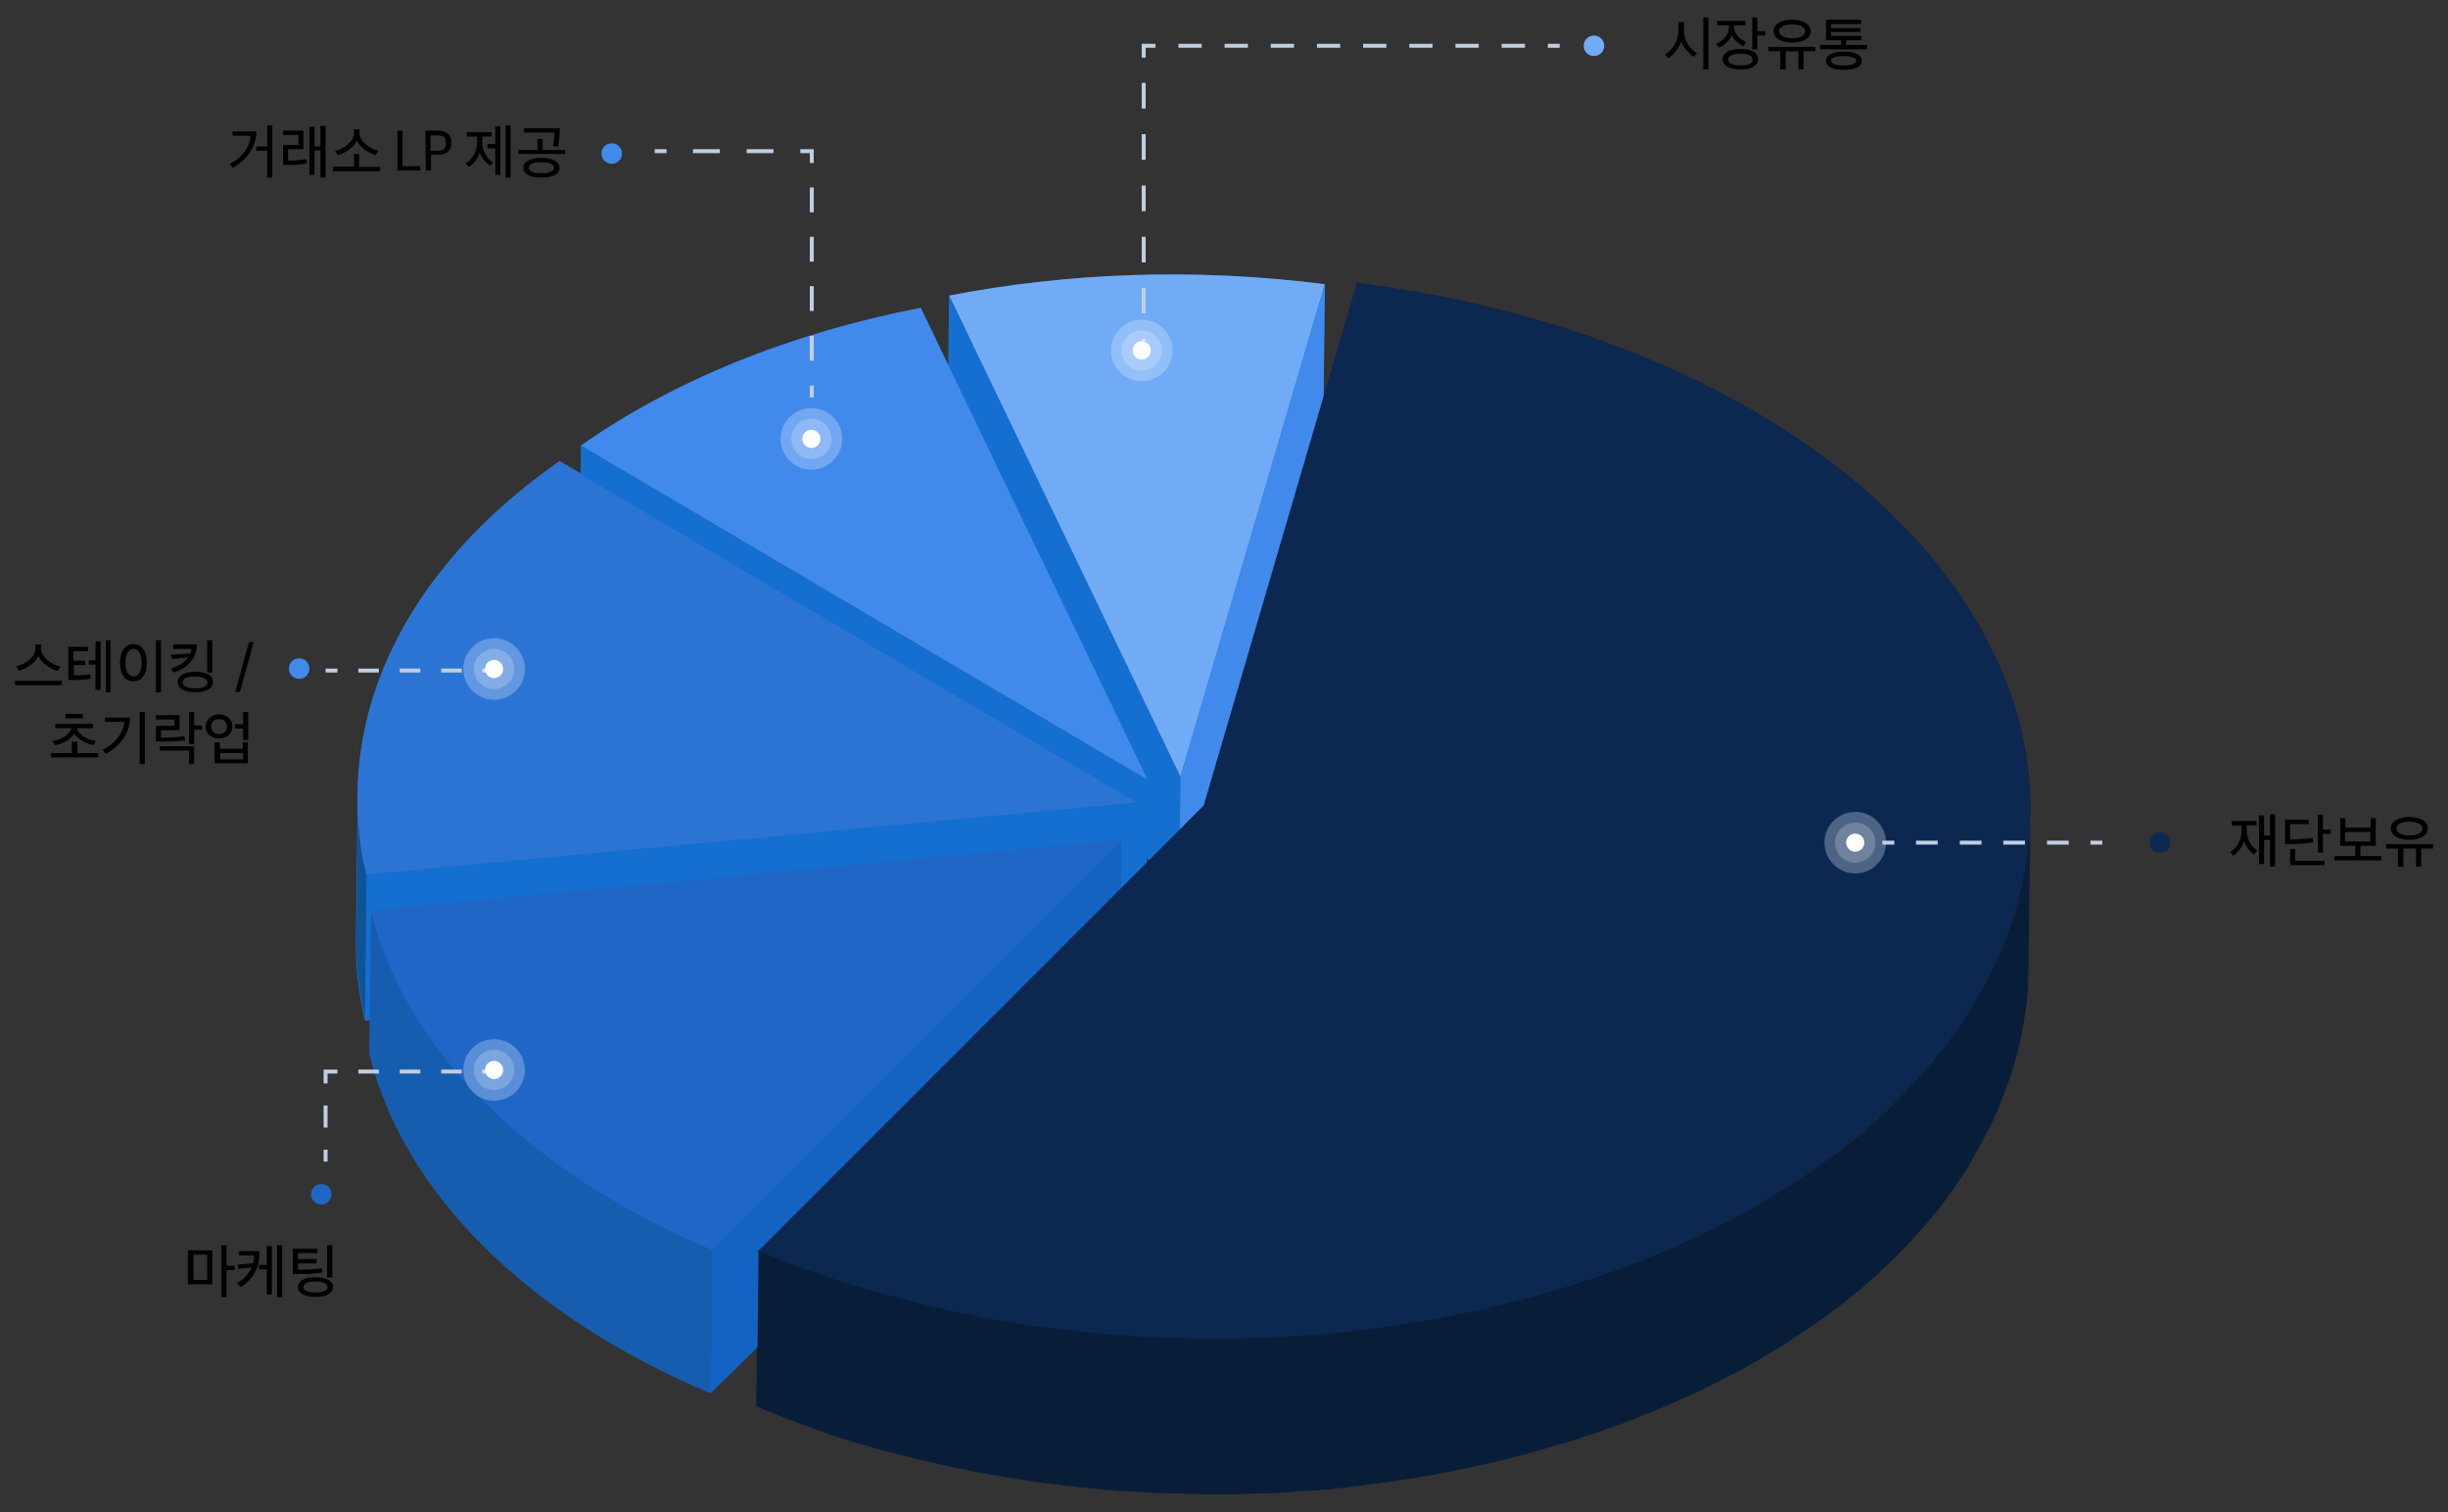 <?xml version="1.0" encoding="utf-8"?>
<!-- Generator: Adobe Illustrator 24.3.0, SVG Export Plug-In . SVG Version: 6.00 Build 0)  -->
<svg version="1.1" id="레이어_1" xmlns="http://www.w3.org/2000/svg" xmlns:xlink="http://www.w3.org/1999/xlink" x="0px"
	 y="0px" viewBox="0 0 620.3 383.1" style="enable-background:new 0 0 620.3 383.1;" xml:space="preserve">
<rect x="0" y="0" width="620.3" height="383.1" fill="#333333" stroke="none"/>
<style type="text/css">
	.st0{fill:#175DAF;}
	.st1{fill:#081E38;}
	.st2{fill:#2C74D4;}
	.st3{fill:#0E5399;}
	.st4{fill:#156FD1;}
	.st5{fill:#71ABF6;}
	.st6{fill:#418AEB;}
	.st7{fill:#1462C1;}
	.st8{fill:#2066C6;}
	.st9{fill:#0C2851;}
	.st10{opacity:0.3;fill:#E3EDFD;enable-background:new    ;}
	.st11{opacity:0.2;fill:#FFFFFF;enable-background:new    ;}
	.st12{fill:#FFFFFF;}
	.st13{fill:#C0CEE2;}
</style>
<g>
	<path class="st0" d="M284.5,212.8L94,230.6l-0.4,36.2c8.4,35.3,40.2,66.7,86.5,86.2l0.4-36.2c0,0,0,0,0,0l0,0l-0.4,36.2l103.7-102
		l0.4-37.9L284.5,212.8z"/>
	<path class="st1" d="M514.5,207.1c0.2-7.5-0.7-15-2.4-22.3c-9.2-38.3-43.7-72.6-94-93.7c-22-9.2-47-16-74.2-19.4l-38.8,132.5
		L191.9,317.3c22,9.2,47,16,74.3,19.4c34.9,4.4,69.3,3,101-3.1c35.8-7,67.9-20.1,93-37.7c7.8-5.5,14.8-11.4,21.1-17.6
		c-0.3,0.3-0.7,0.7-1,1c-0.2,0.2-0.4,0.3-0.5,0.5c-0.7,0.7-1.4,1.4-2.1,2c0,0,0,0,0,0c-0.7,0.6-1.4,1.3-2.1,2
		c-0.2,0.2-0.5,0.4-0.7,0.6c-0.5,0.4-1,0.9-1.5,1.3c-0.3,0.2-0.6,0.5-0.9,0.8c-0.5,0.4-0.9,0.8-1.4,1.2c-0.3,0.3-0.6,0.5-1,0.8
		c-0.5,0.4-0.9,0.8-1.4,1.1c-0.3,0.3-0.6,0.5-1,0.8c-0.5,0.4-1,0.8-1.5,1.2c-0.3,0.2-0.6,0.5-0.9,0.7c-0.5,0.4-1.1,0.8-1.7,1.2
		c-0.3,0.2-0.5,0.4-0.8,0.6c-0.8,0.6-1.7,1.2-2.5,1.8c-1.4,1-2.8,2-4.3,2.9c-0.4,0.3-0.8,0.5-1.2,0.8c-1.2,0.8-2.3,1.5-3.5,2.2
		c-0.3,0.2-0.7,0.4-1,0.6c-1.5,0.9-3,1.8-4.5,2.7c-0.3,0.2-0.7,0.4-1,0.6c-1.2,0.7-2.5,1.4-3.8,2.1c-0.5,0.2-0.9,0.5-1.3,0.7
		c-1.5,0.8-3,1.6-4.6,2.4c-0.1,0-0.1,0.1-0.2,0.1c-1.6,0.8-3.3,1.6-4.9,2.4c-0.5,0.2-0.9,0.4-1.4,0.6c-1.3,0.6-2.7,1.2-4,1.8
		c-0.4,0.2-0.8,0.4-1.2,0.5c-1.7,0.7-3.4,1.5-5.2,2.2c-0.4,0.2-0.7,0.3-1.1,0.4c-1.4,0.6-2.9,1.1-4.3,1.7c-0.5,0.2-1,0.4-1.5,0.6
		c-1.6,0.6-3.3,1.2-5,1.8c-0.2,0-0.3,0.1-0.5,0.2c-1.8,0.6-3.6,1.2-5.5,1.8c-0.5,0.2-1,0.3-1.5,0.5c-1.1,0.4-2.3,0.7-3.5,1.1
		c-1.4,0.4-2.7,0.8-4.1,1.2c-0.9,0.3-1.8,0.5-2.8,0.8c-1.4,0.4-2.8,0.8-4.3,1.1c-0.9,0.2-1.8,0.5-2.7,0.7c-1.6,0.4-3.2,0.8-4.7,1.1
		c-0.8,0.2-1.5,0.4-2.3,0.5c-2.4,0.5-4.7,1-7.1,1.5c-1.9,0.4-3.8,0.7-5.7,1.1c-2.1,0.4-4.3,0.7-6.5,1.1c-0.5,0.1-1,0.1-1.5,0.2
		c-1.7,0.2-3.3,0.5-5,0.7c-0.8,0.1-1.6,0.2-2.4,0.3c-1.4,0.2-2.8,0.3-4.2,0.5c-0.9,0.1-1.8,0.2-2.6,0.3c-1.3,0.1-2.7,0.3-4,0.4
		c-1,0.1-2,0.2-3,0.2c-1,0.1-2.1,0.2-3.1,0.2c-1,0.1-2.1,0.1-3.2,0.2c-1,0.1-2.1,0.1-3.1,0.2c-1.1,0-2.1,0.1-3.2,0.1
		c-1,0-2.1,0.1-3.1,0.1c-1.1,0-2.1,0.1-3.2,0.1c-1,0-2.1,0-3.2,0c-1.1,0-2.2,0-3.3,0c-1,0-1.9,0-2.9,0c-1.1,0-2.3,0-3.4-0.1
		c-0.9,0-1.9,0-2.8-0.1c-1.2,0-2.3-0.1-3.5-0.1c-0.9,0-1.9-0.1-2.8-0.1c-1.2-0.1-2.4-0.1-3.5-0.2c-0.9,0-1.8-0.1-2.8-0.2
		c-1.9-0.1-3.7-0.3-5.6-0.4c-0.3,0-0.6-0.1-1-0.1c-1.6-0.1-3.3-0.3-4.9-0.5c-0.5,0-1-0.1-1.6-0.2c-1.9-0.2-3.9-0.4-5.8-0.7
		c-2-0.3-4-0.5-6-0.8c-0.6-0.1-1.2-0.2-1.8-0.3c-1.5-0.2-2.9-0.5-4.4-0.7c-0.6-0.1-1.2-0.2-1.8-0.3c-1.8-0.3-3.7-0.6-5.5-1
		c-0.1,0-0.3,0-0.4-0.1c-2-0.4-3.9-0.8-5.8-1.2c-0.6-0.1-1.1-0.2-1.7-0.4c-1.4-0.3-2.8-0.6-4.2-1c-0.5-0.1-1.1-0.2-1.6-0.4
		c-2.2-0.5-4.4-1.1-6.6-1.7c-0.4-0.1-0.8-0.2-1.2-0.3c-2-0.6-4.1-1.1-6.1-1.7c-0.3-0.1-0.5-0.1-0.8-0.2c-2.1-0.6-4.3-1.3-6.4-2
		c-0.5-0.2-0.9-0.3-1.4-0.5c-2.1-0.7-4.2-1.4-6.2-2.1c-0.3-0.1-0.6-0.2-0.9-0.3c-1.6-0.6-3.1-1.2-4.7-1.8c-0.5-0.2-1-0.4-1.5-0.6
		c-1.8-0.7-3.6-1.4-5.4-2.2l-0.4,39.4c1.8,0.7,3.5,1.5,5.3,2.2c0.5,0.2,1,0.4,1.5,0.6c1.5,0.6,3.1,1.2,4.7,1.8
		c0.2,0.1,0.4,0.2,0.7,0.2c0.1,0,0.1,0,0.2,0.1c2.1,0.7,4.1,1.5,6.2,2.2c0.4,0.1,0.9,0.3,1.4,0.5c2.1,0.7,4.2,1.3,6.4,2
		c0.3,0.1,0.5,0.1,0.8,0.2c2,0.6,4,1.2,6.1,1.7c0.4,0.1,0.8,0.2,1.2,0.3c2.2,0.6,4.4,1.1,6.6,1.7c0.2,0,0.4,0.1,0.6,0.1
		c0.3,0.1,0.7,0.2,1,0.2c1.4,0.3,2.8,0.7,4.2,1c0.6,0.1,1.1,0.2,1.7,0.4c1.9,0.4,3.8,0.8,5.8,1.2c0.1,0,0.3,0,0.4,0.1
		c1.8,0.3,3.7,0.7,5.5,1c0.6,0.1,1.2,0.2,1.8,0.3c1.5,0.2,2.9,0.5,4.4,0.7c0.4,0.1,0.8,0.1,1.1,0.2c0.2,0,0.4,0.1,0.7,0.1
		c2,0.3,4,0.6,6,0.8c1.9,0.2,3.9,0.5,5.8,0.7c0.5,0.1,1,0.1,1.6,0.2c1.6,0.2,3.3,0.3,4.9,0.5c0.3,0,0.6,0.1,1,0.1
		c1.6,0.1,3.2,0.3,4.9,0.4c0.2,0,0.5,0,0.7,0c0.9,0.1,1.8,0.1,2.8,0.2c1.2,0.1,2.4,0.1,3.5,0.2c0.9,0,1.9,0.1,2.8,0.1
		c1.2,0,2.3,0.1,3.5,0.1c1,0,1.9,0,2.8,0.1c1.1,0,2.3,0,3.4,0.1c1,0,1.9,0,2.8,0c0.6,0,1.3,0,1.9,0c0.5,0,0.9,0,1.4,0
		c1.1,0,2.1,0,3.2,0c1.1,0,2.1,0,3.2-0.1c1,0,2.1-0.1,3.1-0.1c1.1,0,2.1-0.1,3.2-0.1c1,0,2.1-0.1,3.1-0.2c1.1-0.1,2.1-0.1,3.2-0.2
		c1-0.1,2.1-0.2,3.1-0.2c0.6,0,1.1-0.1,1.7-0.1c0.4,0,0.8-0.1,1.3-0.1c1.4-0.1,2.7-0.2,4-0.4c0.9-0.1,1.8-0.2,2.6-0.3
		c1.4-0.2,2.8-0.3,4.2-0.5c0.8-0.1,1.6-0.2,2.4-0.3c1.7-0.2,3.4-0.5,5-0.7c0.5-0.1,1-0.1,1.5-0.2c2.2-0.3,4.3-0.7,6.5-1.1
		c0.1,0,0.1,0,0.2,0c1.9-0.3,3.7-0.7,5.5-1c2.4-0.5,4.8-1,7.1-1.5c0.8-0.2,1.5-0.4,2.3-0.5c1.6-0.4,3.2-0.7,4.7-1.1
		c0.9-0.2,1.8-0.5,2.7-0.7c1.4-0.4,2.8-0.7,4.2-1.1c0.9-0.3,1.9-0.5,2.8-0.8c1.4-0.4,2.7-0.8,4.1-1.2c0.5-0.1,1-0.3,1.5-0.4
		c0.7-0.2,1.3-0.4,2-0.6c0.5-0.2,1-0.3,1.5-0.5c1.8-0.6,3.7-1.2,5.5-1.8c0.2,0,0.3-0.1,0.5-0.2c1.7-0.6,3.3-1.2,5-1.8
		c0.5-0.2,1-0.4,1.5-0.6c1.5-0.5,2.9-1.1,4.3-1.7c0.4-0.1,0.7-0.3,1.1-0.4c1.7-0.7,3.5-1.4,5.2-2.2c0.4-0.2,0.8-0.4,1.2-0.5
		c1.4-0.6,2.7-1.2,4-1.8c0.5-0.2,0.9-0.4,1.4-0.6c1.7-0.8,3.3-1.6,4.9-2.4c0.1,0,0.1-0.1,0.2-0.1c1.6-0.8,3.1-1.6,4.6-2.4
		c0.5-0.2,0.9-0.5,1.4-0.7c1.3-0.7,2.5-1.4,3.8-2.1c0.3-0.2,0.7-0.4,1-0.6c1.5-0.9,3-1.8,4.5-2.7c0.3-0.2,0.7-0.4,1-0.6
		c1.2-0.7,2.4-1.5,3.5-2.2c0.4-0.3,0.8-0.5,1.2-0.8c1.5-1,2.9-1.9,4.3-2.9c0.9-0.6,1.7-1.2,2.5-1.8c0.3-0.2,0.5-0.4,0.8-0.6
		c0.6-0.4,1.1-0.8,1.7-1.2c0.3-0.2,0.6-0.5,0.9-0.7c0.5-0.4,1-0.8,1.5-1.2c0.3-0.2,0.6-0.5,1-0.8c0.5-0.4,1-0.8,1.4-1.2
		c0.3-0.3,0.6-0.5,1-0.8c0.5-0.4,1-0.8,1.4-1.2c0.3-0.2,0.6-0.5,0.9-0.8c0.5-0.4,1-0.9,1.5-1.3c0.2-0.2,0.5-0.4,0.7-0.7
		c0.7-0.6,1.4-1.3,2.1-2c0,0,0,0,0,0c0.7-0.7,1.4-1.3,2.1-2c0,0,0.1-0.1,0.1-0.1c0.1-0.1,0.3-0.3,0.4-0.4c0.6-0.6,1.2-1.2,1.8-1.8
		c0.2-0.2,0.5-0.5,0.7-0.7c0.5-0.5,1.1-1.1,1.6-1.7c0.2-0.2,0.4-0.4,0.6-0.7c0.7-0.8,1.4-1.5,2.1-2.3c0.1-0.1,0.1-0.2,0.2-0.2
		c0.6-0.7,1.2-1.4,1.8-2.1c0.2-0.2,0.4-0.5,0.6-0.7c0.5-0.6,0.9-1.1,1.4-1.7c0.2-0.2,0.4-0.5,0.6-0.8c0.6-0.7,1.1-1.4,1.6-2.1
		c0.1-0.1,0.2-0.2,0.2-0.3c0.6-0.8,1.2-1.6,1.8-2.5c0.2-0.2,0.3-0.5,0.5-0.7c0.4-0.6,0.8-1.2,1.2-1.8c0.1-0.2,0.2-0.3,0.3-0.4
		c0.1-0.1,0.1-0.2,0.2-0.3c0.8-1.2,1.6-2.4,2.3-3.7c0.1-0.2,0.2-0.4,0.3-0.6c0.7-1.2,1.5-2.5,2.2-3.7c0.1-0.2,0.2-0.4,0.3-0.6
		c0.7-1.3,1.3-2.5,2-3.8c0.1-0.2,0.2-0.4,0.3-0.6c0.6-1.3,1.2-2.6,1.8-3.9c0-0.1,0.1-0.2,0.1-0.2c0.1-0.2,0.2-0.4,0.2-0.6
		c0.2-0.5,0.4-1,0.6-1.6c0.1-0.3,0.3-0.7,0.4-1c0.2-0.5,0.4-1.1,0.6-1.6c0.1-0.3,0.2-0.6,0.3-1c0.2-0.6,0.4-1.2,0.6-1.7
		c0.1-0.3,0.2-0.5,0.3-0.8c0.3-0.9,0.5-1.7,0.8-2.6c0.3-1,0.5-1.9,0.8-2.9c0.1-0.3,0.1-0.6,0.2-0.9c0.1-0.5,0.3-1,0.4-1.5
		c0-0.1,0-0.2,0.1-0.3c0.3-1.2,0.5-2.4,0.7-3.6c0-0.2,0-0.3,0.1-0.5c0.2-1,0.3-2.1,0.5-3.1c0-0.4,0.1-0.8,0.2-1.1
		c0.1-0.8,0.2-1.7,0.3-2.5c0-0.4,0.1-0.7,0.1-1.1c0.1-1,0.2-2.1,0.2-3.1c0-0.1,0-0.2,0-0.3c0,0,0,0,0-0.1c0-1,0.1-2,0.1-3.1
		l0.5-39.4C514.5,206.5,514.5,206.8,514.5,207.1z M501.5,252.2c0,0.1-0.1,0.1-0.1,0.2C501.4,252.3,501.5,252.2,501.5,252.2z
		 M487.1,272.1c-0.7,0.8-1.4,1.5-2.1,2.3c-0.2,0.2-0.4,0.4-0.6,0.7c-0.5,0.6-1.1,1.1-1.6,1.7c-0.2,0.2-0.5,0.5-0.7,0.7
		c-0.1,0.1-0.3,0.3-0.4,0.4c2.4-2.4,4.7-4.9,6.8-7.4c-0.4,0.5-0.8,0.9-1.2,1.4C487.2,271.9,487.2,272,487.1,272.1z M489.1,269.7
		c-0.1,0.1-0.1,0.1-0.2,0.2c0.4-0.5,0.8-0.9,1.2-1.4c-0.1,0.2-0.3,0.3-0.4,0.5C489.5,269.2,489.3,269.5,489.1,269.7z M491.2,267.3
		c-0.1,0.2-0.3,0.3-0.4,0.5c0.4-0.5,0.9-1.1,1.3-1.7c-0.1,0.1-0.2,0.3-0.3,0.4C491.6,266.8,491.4,267,491.2,267.3z M493.4,264.4
		c-0.4,0.5-0.7,0.9-1.1,1.4c0.6-0.8,1.2-1.6,1.8-2.4c-0.2,0.2-0.3,0.4-0.5,0.6C493.6,264.2,493.5,264.3,493.4,264.4z M495.5,261.6
		c0,0-0.1,0.1-0.1,0.1c0.3-0.4,0.6-0.8,0.9-1.2c-0.1,0.1-0.2,0.3-0.3,0.4C495.8,261.1,495.6,261.4,495.5,261.6z M502.6,250.3
		c0.1-0.2,0.2-0.4,0.3-0.6c0,0.1-0.1,0.1-0.1,0.2C502.7,250,502.6,250.2,502.6,250.3z M504.8,246C504.7,246.1,504.7,246.1,504.8,246
		c0.1-0.2,0.2-0.5,0.4-0.8c0,0.1-0.1,0.2-0.1,0.2C504.9,245.7,504.8,245.8,504.8,246z M505.8,243.8c0.1-0.3,0.2-0.5,0.4-0.8
		C506.1,243.3,505.9,243.5,505.8,243.8z M507.2,240.7c-0.1,0.3-0.2,0.6-0.4,0.8c0,0,0,0.1-0.1,0.1c0.2-0.5,0.5-1.1,0.7-1.6
		C507.3,240.3,507.3,240.5,507.2,240.7z M507.8,239.2c-0.1,0.1-0.1,0.3-0.2,0.4c0.2-0.5,0.4-1.1,0.6-1.6c0,0.1-0.1,0.1-0.1,0.2
		C508.1,238.5,507.9,238.8,507.8,239.2z M508.8,236.6c0,0.1-0.1,0.2-0.1,0.4c0.2-0.5,0.3-0.9,0.5-1.4c0,0,0,0,0,0
		C509,235.9,508.9,236.3,508.8,236.6z M509.8,233.9c0,0.1-0.1,0.3-0.1,0.4c0.2-0.5,0.3-1,0.5-1.5c0,0.1,0,0.1-0.1,0.2
		C509.9,233.3,509.8,233.6,509.8,233.9z M511.6,227.6c-0.2,1-0.5,1.9-0.8,2.9c-0.2,0.7-0.4,1.4-0.7,2.1c0.2-0.7,0.4-1.4,0.7-2.1
		c0.5-1.8,1-3.6,1.4-5.4c-0.1,0.5-0.2,1.1-0.4,1.6C511.8,227,511.7,227.3,511.6,227.6z M513,221.2c0,0,0,0.1,0,0.1
		c0-0.2,0.1-0.4,0.1-0.6c0,0,0,0,0,0C513.1,220.9,513,221.1,513,221.2z M513.6,217.8c0-0.2,0.1-0.4,0.1-0.5c0,0.1,0,0.3-0.1,0.4
		C513.6,217.7,513.6,217.8,513.6,217.8z M514.4,209.8c0-0.6,0.1-1.2,0.1-1.8c0,0.4,0,0.9,0,1.3C514.4,209.5,514.4,209.6,514.4,209.8
		C514.4,209.7,514.4,209.7,514.4,209.8z"/>
	<path class="st2" d="M288,203.1l-195,18.2c0,0,0,0,0,0L288,203.1l-146.2-86.3C118,133.5,101,154.5,94,178.4
		c-2.3,8-3.4,15.9-3.4,23.7c0,0.4,0,0.8,0,1.2c0,0.1,0,0.2,0,0.4l-0.4,34.7c-0.1,6.8,0.7,13.5,2.3,20.1l0,0.1l0,0c0,0,0,0,0,0l0,0
		l195-18.2L288,203.1z"/>
	<path class="st2" d="M91.3,212.6c-0.1-0.5-0.1-1-0.2-1.5C91.2,211.6,91.2,212.1,91.3,212.6z"/>
	<path class="st2" d="M91.7,215.2c-0.1-0.5-0.2-1-0.2-1.6C91.5,214.2,91.6,214.7,91.7,215.2z"/>
	<path class="st2" d="M91,210c-0.1-0.5-0.1-1-0.1-1.5C90.9,209,90.9,209.5,91,210z"/>
	<path class="st2" d="M92.9,221.4c-0.2-0.9-0.4-1.7-0.6-2.6C92.5,219.7,92.7,220.5,92.9,221.4z"/>
	<path class="st2" d="M92.2,218c-0.1-0.6-0.2-1.1-0.3-1.7C91.9,216.8,92,217.4,92.2,218z"/>
	<path class="st2" d="M90.8,207.4c0-0.5-0.1-1-0.1-1.4C90.7,206.4,90.7,206.9,90.8,207.4z"/>
	<path class="st2" d="M90.6,204.7c0-0.5,0-0.9,0-1.4C90.6,203.8,90.6,204.2,90.6,204.7z"/>
	<path class="st3" d="M92.3,218.8c-0.1-0.3-0.1-0.6-0.2-0.9c-0.1-0.6-0.2-1.1-0.3-1.7c-0.1-0.3-0.1-0.7-0.2-1
		c-0.1-0.5-0.2-1-0.2-1.6c-0.1-0.4-0.1-0.7-0.1-1.1c-0.1-0.5-0.1-1-0.2-1.5c0-0.4-0.1-0.8-0.1-1.1c-0.1-0.5-0.1-1-0.1-1.5
		c0-0.4-0.1-0.8-0.1-1.2c0-0.5-0.1-1-0.1-1.4c0-0.4,0-0.8,0-1.2c0-0.5,0-0.9,0-1.4c0-0.4,0-0.8,0-1.2c0-0.3,0-0.6,0-0.9l-0.4,37.1
		c-0.1,6.8,0.7,13.5,2.3,20.1l0.4-37.1C92.7,220.5,92.5,219.7,92.3,218.8z"/>
	<path class="st2" d="M90.7,205.9c0-0.4,0-0.8,0-1.2C90.7,205.1,90.7,205.5,90.7,205.9z"/>
	<path class="st2" d="M92.3,218.8c-0.1-0.3-0.1-0.6-0.2-0.9C92.2,218.3,92.3,218.6,92.3,218.8z"/>
	<path class="st2" d="M91.8,216.3c-0.1-0.3-0.1-0.7-0.2-1C91.7,215.6,91.8,215.9,91.8,216.3z"/>
	<path class="st2" d="M91.4,213.7c-0.1-0.4-0.1-0.7-0.1-1.1C91.3,213,91.4,213.3,91.4,213.7z"/>
	<path class="st2" d="M91.1,211.1c0-0.4-0.1-0.8-0.1-1.1C91,210.4,91.1,210.7,91.1,211.1z"/>
	<path class="st2" d="M90.8,208.5c0-0.4-0.1-0.8-0.1-1.2C90.8,207.7,90.8,208.1,90.8,208.5z"/>
	<path class="st2" d="M90.6,203.3c0-0.4,0-0.8,0-1.2C90.6,202.5,90.6,202.9,90.6,203.3z"/>
	<path class="st4" d="M240.5,74.9l58.6,121.9l0,0L240.5,74.9l-0.4,37.1L298.7,234l36.6-124.8l0.4-37.1
		C302.8,67.8,270.3,69.1,240.5,74.9z"/>
	<path class="st5" d="M335.7,72c-32.9-4.2-65.3-2.9-95.2,2.9l58.6,121.9L335.7,72z"/>
	<polygon class="st6" points="299.1,196.8 298.7,233.9 335.3,109.1 335.7,72 	"/>
	<polygon class="st4" points="240.5,74.9 240.1,112.1 298.7,233.9 299.1,196.8 	"/>
	<g>
		<path class="st4" d="M233.3,78c-33.1,6.5-62.8,18.5-86,34.9l143.5,84.7L233.3,78z"/>
		<polygon class="st4" points="146.8,149.3 290.4,234.1 290.8,197.6 147.2,112.9 		"/>
	</g>
	<path class="st6" d="M233.3,78c-33.1,6.4-62.8,18.5-86.1,34.9l143.6,84.7L233.3,78z"/>
	<polygon class="st4" points="147.2,112.9 146.8,149.3 290.4,234.1 290.8,197.6 	"/>
	<polygon class="st4" points="92.9,221.4 92.5,258.5 287.6,240.3 288,203.1 	"/>
	<path class="st2" d="M90.6,204.7c0,0.4,0,0.8,0,1.2c0,0.5,0.1,1,0.1,1.4c0,0.4,0.1,0.8,0.1,1.2c0,0.5,0.1,1,0.1,1.5
		c0,0.4,0.1,0.8,0.1,1.1c0.1,0.5,0.1,1,0.2,1.5c0.1,0.4,0.1,0.7,0.1,1.1c0.1,0.5,0.2,1,0.2,1.6c0.1,0.3,0.1,0.7,0.2,1
		c0.1,0.6,0.2,1.1,0.3,1.7c0.1,0.3,0.1,0.6,0.2,0.9c0.2,0.9,0.4,1.7,0.6,2.6l195.1-18.2l-146.2-86.3C118,133.5,101,154.5,94,178.4
		c-2.3,7.9-3.4,15.9-3.4,23.7c0,0.4,0,0.8,0,1.2C90.6,203.8,90.6,204.2,90.6,204.7z"/>
	<polygon class="st7" points="180.5,316.6 180.1,352.9 283.8,250.9 284.2,213 	"/>
	<path class="st8" d="M180.5,316.7l104-104L94,230.6C102.4,265.8,134.1,297.3,180.5,316.7z"/>
	<path class="st0" d="M94,230.6l-0.4,36.2c8.4,35.3,40.1,66.7,86.5,86.2l0.4-36.2C134.1,297.3,102.4,265.8,94,230.6z"/>
	<path class="st9" d="M343.8,71.7C371,75.2,396,81.9,418,91.1c50.4,21.1,84.9,55.4,94,93.7c3.5,14.8,3.3,30.1-1.2,45.6
		c-7.4,25.4-25.5,47.7-50.6,65.4c-25.1,17.7-57.3,30.8-93,37.7c-31.7,6.2-66.1,7.6-101,3.1c-27.2-3.5-52.3-10.2-74.3-19.4
		l113.1-113.1L343.8,71.7z"/>
	<path class="st1" d="M514.5,206.2c0,1,0,2.1-0.1,3.1c0,0.1,0,0.3,0,0.4c0,1.1-0.1,2.1-0.2,3.1c0,0.4-0.1,0.7-0.1,1.1
		c-0.1,0.9-0.2,1.7-0.3,2.6c0,0.4-0.1,0.8-0.2,1.1c-0.2,1-0.3,2.1-0.5,3.1c0,0.2,0,0.3-0.1,0.5c-0.2,1.2-0.5,2.4-0.7,3.6
		c-0.1,0.6-0.3,1.2-0.4,1.9c-0.1,0.3-0.1,0.6-0.2,0.9c-0.2,1-0.5,1.9-0.8,2.9c-0.2,0.9-0.5,1.7-0.8,2.6c-0.1,0.3-0.2,0.6-0.3,0.8
		c-0.2,0.6-0.4,1.2-0.6,1.7c-0.1,0.3-0.2,0.6-0.4,1c-0.2,0.5-0.4,1.1-0.6,1.6c-0.1,0.3-0.3,0.7-0.4,1c-0.2,0.5-0.4,1-0.6,1.6
		c-0.1,0.3-0.2,0.6-0.4,0.8c-0.6,1.3-1.2,2.6-1.8,3.9c-0.1,0.2-0.2,0.4-0.3,0.6c-0.6,1.3-1.3,2.6-2,3.8c-0.1,0.2-0.2,0.4-0.3,0.6
		c-0.7,1.3-1.4,2.5-2.1,3.7c-0.1,0.2-0.2,0.4-0.3,0.6c-0.8,1.2-1.5,2.5-2.3,3.7c-0.1,0.2-0.3,0.5-0.5,0.7c-0.4,0.6-0.8,1.2-1.2,1.8
		c-0.2,0.2-0.3,0.5-0.5,0.7c-0.6,0.8-1.2,1.6-1.8,2.5c-0.1,0.1-0.2,0.2-0.2,0.3c-0.5,0.7-1.1,1.4-1.6,2.1c-0.2,0.2-0.4,0.5-0.6,0.8
		c-0.5,0.6-0.9,1.1-1.4,1.7c-0.2,0.2-0.4,0.5-0.6,0.7c-0.6,0.7-1.2,1.4-1.8,2.1c-0.1,0.1-0.1,0.2-0.2,0.2c-0.7,0.8-1.4,1.5-2.1,2.3
		c-0.2,0.2-0.4,0.4-0.6,0.7c-0.5,0.6-1.1,1.1-1.6,1.7c-0.2,0.2-0.5,0.5-0.7,0.7c-0.6,0.6-1.2,1.2-1.8,1.8c-0.2,0.2-0.4,0.4-0.5,0.5
		c-0.7,0.7-1.4,1.4-2.1,2c0,0,0,0,0,0c-0.7,0.6-1.4,1.3-2.1,2c-0.2,0.2-0.5,0.4-0.7,0.6c-0.5,0.4-1,0.9-1.5,1.3
		c-0.3,0.2-0.6,0.5-0.9,0.8c-0.5,0.4-0.9,0.8-1.4,1.2c-0.3,0.3-0.6,0.5-1,0.8c-0.5,0.4-0.9,0.8-1.4,1.1c-0.3,0.3-0.6,0.5-1,0.8
		c-0.5,0.4-1,0.8-1.5,1.2c-0.3,0.2-0.6,0.5-0.9,0.7c-0.5,0.4-1.1,0.8-1.7,1.2c-0.3,0.2-0.5,0.4-0.8,0.6c-0.8,0.6-1.7,1.2-2.5,1.8
		c-1.4,1-2.8,2-4.3,2.9c-0.4,0.3-0.8,0.5-1.2,0.8c-1.2,0.8-2.3,1.5-3.5,2.2c-0.3,0.2-0.7,0.4-1,0.6c-1.5,0.9-3,1.8-4.5,2.7
		c-0.3,0.2-0.7,0.4-1,0.6c-1.2,0.7-2.5,1.4-3.8,2.1c-0.5,0.2-0.9,0.5-1.4,0.7c-1.5,0.8-3,1.6-4.6,2.4c-0.1,0-0.1,0.1-0.2,0.1
		c-1.6,0.8-3.3,1.6-4.9,2.4c-0.5,0.2-0.9,0.4-1.4,0.6c-1.3,0.6-2.7,1.2-4,1.8c-0.4,0.2-0.8,0.4-1.2,0.5c-1.7,0.7-3.4,1.5-5.1,2.2
		c-0.4,0.1-0.7,0.3-1.1,0.4c-1.4,0.6-2.9,1.1-4.3,1.7c-0.5,0.2-1,0.4-1.5,0.6c-1.6,0.6-3.3,1.2-5,1.8c-0.2,0-0.3,0.1-0.5,0.2
		c-1.8,0.6-3.6,1.2-5.5,1.8c-0.5,0.2-1,0.3-1.5,0.5c-1.1,0.4-2.3,0.7-3.5,1.1c-1.4,0.4-2.7,0.8-4.1,1.2c-0.9,0.3-1.9,0.5-2.8,0.8
		c-1.4,0.4-2.8,0.8-4.3,1.1c-0.9,0.2-1.8,0.5-2.7,0.7c-1.6,0.4-3.1,0.8-4.7,1.1c-0.8,0.2-1.5,0.4-2.3,0.5c-2.4,0.5-4.7,1-7.1,1.5
		c-1.9,0.4-3.8,0.7-5.7,1.1c-2.1,0.4-4.3,0.7-6.5,1.1c-0.5,0.1-1,0.1-1.5,0.2c-1.7,0.2-3.4,0.5-5,0.7c-0.8,0.1-1.6,0.2-2.4,0.3
		c-1.4,0.2-2.8,0.3-4.2,0.5c-0.9,0.1-1.8,0.2-2.6,0.3c-1.3,0.1-2.7,0.3-4,0.4c-1,0.1-2,0.2-3,0.2c-1,0.1-2.1,0.2-3.1,0.2
		c-1,0.1-2.1,0.1-3.2,0.2c-1,0.1-2.1,0.1-3.1,0.2c-1.1,0-2.1,0.1-3.2,0.1c-1,0-2.1,0.1-3.1,0.1c-1.1,0-2.1,0.1-3.2,0.1
		c-1,0-2.1,0-3.2,0c-1.1,0-2.2,0-3.3,0c-1,0-1.9,0-2.9,0c-1.1,0-2.3,0-3.4-0.1c-0.9,0-1.9,0-2.8-0.1c-1.2,0-2.3-0.1-3.5-0.1
		c-0.9,0-1.9-0.1-2.8-0.1c-1.2-0.1-2.4-0.1-3.5-0.2c-0.9,0-1.8-0.1-2.8-0.2c-1.9-0.1-3.7-0.3-5.6-0.4c-0.3,0-0.6-0.1-1-0.1
		c-1.6-0.1-3.3-0.3-4.9-0.5c-0.5,0-1-0.1-1.6-0.2c-1.9-0.2-3.9-0.4-5.8-0.7c-2-0.3-4-0.5-6-0.8c-0.6-0.1-1.2-0.2-1.8-0.3
		c-1.5-0.2-2.9-0.5-4.4-0.7c-0.6-0.1-1.2-0.2-1.8-0.3c-1.9-0.3-3.7-0.6-5.5-1c-0.1,0-0.3,0-0.4-0.1c-1.9-0.4-3.9-0.8-5.8-1.2
		c-0.6-0.1-1.1-0.2-1.7-0.4c-1.4-0.3-2.8-0.6-4.2-1c-0.5-0.1-1.1-0.2-1.6-0.4c-2.2-0.5-4.4-1.1-6.6-1.7c-0.4-0.1-0.8-0.2-1.2-0.3
		c-2.1-0.6-4.1-1.1-6.1-1.7c-0.3-0.1-0.5-0.1-0.8-0.2c-2.1-0.6-4.3-1.3-6.4-2c-0.5-0.1-0.9-0.3-1.4-0.5c-2.1-0.7-4.2-1.4-6.2-2.1
		c-0.3-0.1-0.6-0.2-0.9-0.3c-1.6-0.6-3.1-1.2-4.7-1.8c-0.5-0.2-1-0.4-1.5-0.6c-1.8-0.7-3.6-1.4-5.4-2.2l-0.4,39.4
		c1.8,0.7,3.6,1.5,5.4,2.2c0.5,0.2,1,0.4,1.5,0.6c1.6,0.6,3.1,1.2,4.7,1.8c0.2,0.1,0.4,0.2,0.7,0.2c0.1,0,0.1,0,0.2,0.1
		c2.1,0.7,4.1,1.5,6.2,2.1c0.4,0.1,0.9,0.3,1.4,0.5c2.1,0.7,4.2,1.4,6.4,2c0.3,0.1,0.5,0.1,0.8,0.2c2,0.6,4.1,1.2,6.1,1.7
		c0.4,0.1,0.8,0.2,1.2,0.3c2.2,0.6,4.4,1.1,6.6,1.7c0.2,0,0.4,0.1,0.6,0.1c0.3,0.1,0.7,0.1,1,0.2c1.4,0.3,2.8,0.6,4.2,1
		c0.6,0.1,1.1,0.2,1.7,0.4c1.9,0.4,3.9,0.8,5.8,1.2c0.1,0,0.3,0,0.4,0.1c1.8,0.4,3.7,0.7,5.5,1c0.6,0.1,1.2,0.2,1.8,0.3
		c1.5,0.2,2.9,0.5,4.4,0.7c0.4,0.1,0.8,0.1,1.1,0.2c0.2,0,0.4,0.1,0.6,0.1c2,0.3,4,0.6,6,0.8c1.9,0.2,3.9,0.5,5.8,0.7
		c0.5,0.1,1,0.1,1.6,0.2c1.6,0.2,3.3,0.3,4.9,0.5c0.3,0,0.6,0.1,1,0.1c1.6,0.1,3.2,0.3,4.9,0.4c0.2,0,0.5,0,0.7,0
		c0.9,0.1,1.9,0.1,2.8,0.2c1.2,0.1,2.4,0.1,3.5,0.2c0.9,0,1.9,0.1,2.8,0.1c1.2,0,2.3,0.1,3.5,0.1c1,0,1.9,0,2.9,0.1
		c1.1,0,2.3,0,3.4,0.1c1,0,1.9,0,2.9,0c0.6,0,1.3,0,1.9,0c0.5,0,0.9,0,1.4,0c1.1,0,2.1,0,3.2,0c1.1,0,2.1,0,3.2-0.1
		c1,0,2.1-0.1,3.1-0.1c1.1,0,2.1-0.1,3.2-0.1c1,0,2.1-0.1,3.1-0.2c1.1-0.1,2.1-0.1,3.2-0.2c1-0.1,2.1-0.1,3.1-0.2
		c0.6,0,1.1-0.1,1.7-0.1c0.4,0,0.9-0.1,1.3-0.1c1.4-0.1,2.7-0.2,4-0.4c0.9-0.1,1.8-0.2,2.6-0.3c1.4-0.1,2.8-0.3,4.2-0.5
		c0.8-0.1,1.6-0.2,2.4-0.3c1.7-0.2,3.4-0.5,5-0.7c0.5-0.1,1-0.1,1.5-0.2c2.2-0.3,4.3-0.7,6.5-1.1c0.1,0,0.1,0,0.2,0
		c1.9-0.3,3.7-0.7,5.5-1c2.4-0.5,4.8-1,7.1-1.5c0.8-0.2,1.5-0.4,2.3-0.5c1.6-0.4,3.2-0.7,4.7-1.1c0.9-0.2,1.8-0.5,2.7-0.7
		c1.4-0.4,2.8-0.7,4.2-1.1c0.9-0.3,1.9-0.5,2.8-0.8c1.4-0.4,2.7-0.8,4.1-1.2c0.5-0.1,1-0.3,1.5-0.4c0.7-0.2,1.3-0.4,2-0.6
		c0.5-0.2,1-0.3,1.5-0.5c1.8-0.6,3.7-1.2,5.5-1.8c0.2,0,0.3-0.1,0.5-0.2c1.7-0.6,3.3-1.2,5-1.8c0.5-0.2,1-0.4,1.5-0.6
		c1.5-0.5,2.9-1.1,4.3-1.7c0.4-0.1,0.7-0.3,1.1-0.4c1.7-0.7,3.5-1.4,5.1-2.2c0.4-0.2,0.8-0.4,1.2-0.5c1.4-0.6,2.7-1.2,4-1.8
		c0.5-0.2,0.9-0.4,1.4-0.6c1.7-0.8,3.3-1.6,4.9-2.4c0.1,0,0.1-0.1,0.2-0.1c1.6-0.8,3.1-1.6,4.6-2.4c0.5-0.2,0.9-0.5,1.4-0.7
		c1.3-0.7,2.5-1.4,3.8-2.1c0.3-0.2,0.7-0.4,1-0.6c1.5-0.9,3-1.8,4.5-2.7c0.3-0.2,0.7-0.4,1-0.6c1.2-0.7,2.4-1.5,3.5-2.2
		c0.4-0.3,0.8-0.5,1.2-0.8c1.5-1,2.9-1.9,4.3-2.9c0.9-0.6,1.7-1.2,2.5-1.8c0.3-0.2,0.5-0.4,0.8-0.6c0.6-0.4,1.1-0.8,1.7-1.2
		c0.3-0.2,0.6-0.5,0.9-0.7c0.5-0.4,1-0.8,1.5-1.2c0.3-0.2,0.6-0.5,1-0.8c0.5-0.4,1-0.8,1.4-1.1c0.3-0.3,0.6-0.5,1-0.8
		c0.5-0.4,1-0.8,1.4-1.2c0.3-0.2,0.6-0.5,0.9-0.8c0.5-0.4,1-0.9,1.5-1.3c0.2-0.2,0.5-0.4,0.7-0.6c0.7-0.6,1.4-1.3,2.1-2c0,0,0,0,0,0
		c0.7-0.7,1.4-1.3,2.1-2c0,0,0.1-0.1,0.1-0.1c0.1-0.1,0.3-0.3,0.4-0.4c0.6-0.6,1.2-1.2,1.8-1.8c0.2-0.2,0.5-0.5,0.7-0.7
		c0.5-0.5,1.1-1.1,1.6-1.7c0.2-0.2,0.4-0.4,0.6-0.7c0.7-0.8,1.4-1.5,2.1-2.3c0.1-0.1,0.1-0.2,0.2-0.2c0.6-0.7,1.2-1.4,1.8-2.1
		c0.2-0.2,0.4-0.5,0.6-0.7c0.5-0.6,0.9-1.1,1.4-1.7c0.2-0.2,0.4-0.5,0.6-0.8c0.6-0.7,1.1-1.4,1.6-2.1c0.1-0.1,0.2-0.2,0.2-0.3
		c0.6-0.8,1.2-1.6,1.8-2.5c0.2-0.2,0.3-0.5,0.5-0.7c0.4-0.6,0.8-1.2,1.2-1.8c0.1-0.1,0.2-0.3,0.3-0.4c0.1-0.1,0.1-0.2,0.2-0.3
		c0.8-1.2,1.6-2.4,2.3-3.7c0.1-0.2,0.2-0.4,0.3-0.6c0.7-1.2,1.5-2.5,2.1-3.7c0.1-0.2,0.2-0.4,0.3-0.6c0.7-1.3,1.3-2.5,2-3.8
		c0.1-0.2,0.2-0.4,0.3-0.6c0.6-1.3,1.2-2.6,1.8-3.9c0-0.1,0.1-0.1,0.1-0.2c0.1-0.2,0.2-0.4,0.2-0.6c0.2-0.5,0.4-1,0.6-1.6
		c0.1-0.3,0.3-0.7,0.4-1c0.2-0.5,0.4-1.1,0.6-1.6c0.1-0.3,0.2-0.6,0.4-1c0.2-0.6,0.4-1.2,0.6-1.7c0.1-0.3,0.2-0.5,0.3-0.8
		c0.3-0.9,0.5-1.7,0.8-2.6c0.3-1,0.5-1.9,0.8-2.9c0.1-0.3,0.1-0.6,0.2-0.9c0.1-0.5,0.3-1,0.4-1.5c0-0.1,0-0.2,0.1-0.3
		c0.3-1.2,0.5-2.4,0.7-3.6c0-0.2,0-0.3,0.1-0.5c0.2-1,0.3-2.1,0.5-3.1c0-0.4,0.1-0.8,0.2-1.1c0.1-0.9,0.2-1.7,0.3-2.6
		c0-0.4,0.1-0.7,0.1-1.1c0.1-1.1,0.2-2.1,0.2-3.1c0-0.1,0-0.2,0-0.3c0,0,0-0.1,0-0.1c0-1,0.1-2.1,0.1-3.1L514.5,206.2z"/>
	<g>
		<circle class="st10" cx="470.1" cy="213.5" r="7.8"/>
		<circle class="st11" cx="470.1" cy="213.5" r="5.1"/>
		<circle class="st12" cx="470.1" cy="213.5" r="2.3"/>
	</g>
	<g>
		<rect x="477" y="213" class="st13" width="3" height="1"/>
		<path class="st13" d="M524.2,214h-5.5v-1h5.5V214z M513.1,214h-5.5v-1h5.5V214z M502.1,214h-5.5v-1h5.5V214z M491,214h-5.5v-1h5.5
			V214z"/>
		<rect x="529.7" y="213" class="st13" width="3" height="1"/>
	</g>
	<g>
		<rect x="289.3" y="85.9" class="st13" width="1" height="3"/>
		<path class="st13" d="M290.3,79.4h-1v-6.5h1V79.4z M290.3,66.5h-1V60h1V66.5z M290.3,53.5h-1V47h1V53.5z M290.3,40.5h-1V34h1V40.5
			z M290.3,27.5h-1V21h1V27.5z"/>
		<polygon class="st13" points="290.3,14.6 289.3,14.6 289.3,11.1 292.8,11.1 292.8,12.1 290.3,12.1 		"/>
		<path class="st13" d="M386.4,12.1h-5.9v-1h5.9V12.1z M374.7,12.1h-5.9v-1h5.9V12.1z M363,12.1h-5.9v-1h5.9V12.1z M351.3,12.1h-5.9
			v-1h5.9V12.1z M339.6,12.1h-5.9v-1h5.9V12.1z M327.9,12.1H322v-1h5.9V12.1z M316.2,12.1h-5.9v-1h5.9V12.1z M304.5,12.1h-5.9v-1
			h5.9V12.1z"/>
		<rect x="392.2" y="11.1" class="st13" width="3" height="1"/>
	</g>
	<g>
		<rect x="205.2" y="97.7" class="st13" width="1" height="3"/>
		<path class="st13" d="M206.2,91.4h-1v-6.3h1V91.4z M206.2,78.8h-1v-6.3h1V78.8z M206.2,66.3h-1v-6.3h1V66.3z M206.2,53.8h-1v-6.3
			h1V53.8z"/>
		<polygon class="st13" points="206.2,41.3 205.2,41.3 205.2,38.8 202.8,38.8 202.8,37.8 206.2,37.8 		"/>
		<path class="st13" d="M196,38.8h-6.8v-1h6.8V38.8z M182.4,38.8h-6.8v-1h6.8V38.8z"/>
		<rect x="165.9" y="37.8" class="st13" width="3" height="1"/>
	</g>
	<circle class="st9" cx="547.3" cy="213.5" r="2.6"/>
	<g>
		<path d="M571.1,216.5c-0.9-0.6-2.1-2.1-2.5-3.4c-0.3,1.4-1.5,2.9-2.7,3.7l-0.8-0.9c1.7-1.1,2.9-3,2.9-5.6v-1.1h-2.5V208h6.3v1.1
			h-2.5v1.1c0,2.6,1.2,4.4,2.7,5.3L571.1,216.5z M575.2,219.6v-6.8h-1.5v6.1h-1.3v-12.3h1.3v5.1h1.5v-5.4h1.3v13.2L575.2,219.6
			L575.2,219.6z"/>
		<path d="M580.5,212.7c1.9,0,4.2-0.2,5.5-0.4l0.2,1.1c-1.3,0.3-3.6,0.4-5.9,0.5h-1.3v-6.2h6v1.1h-4.7v4H580.5z M580.3,219.2v-4.1
			h1.3v3h7.4v1.1H580.3z M588.6,211.3v4.7h-1.3v-9.6h1.3v3.8h2v1.1L588.6,211.3L588.6,211.3z"/>
		<path d="M598.1,214.3v2.6h5.3v1.1h-11.9v-1.1h5.3v-2.6h-3.8v-7h1.3v2.4h6.4v-2.4h1.3v7H598.1z M600.6,210.8h-6.4v2.4h6.4V210.8z"
			/>
		<path d="M607.6,219.6V215h-3v-1.1h11.9v1.1h-3v4.6h-1.3V215h-3.2v4.6H607.6z M610.5,212.8c-2.9,0-4.7-1.2-4.7-2.9
			c0-1.7,1.8-2.9,4.7-2.9c2.9,0,4.7,1.2,4.7,2.9C615.2,211.6,613.4,212.8,610.5,212.8z M607.2,209.9c0,1,1.3,1.8,3.3,1.8
			s3.3-0.7,3.3-1.8c0-1-1.3-1.7-3.3-1.7S607.2,208.9,607.2,209.9z"/>
	</g>
	<circle class="st5" cx="403.9" cy="11.6" r="2.6"/>
	<g>
		<path d="M429.2,14.4c-1.2-0.8-2.7-2.4-3.2-3.9c-0.5,1.6-1.8,3.3-3.3,4.3l-0.8-1c2-1.2,3.4-3.6,3.4-6V5.6h1.4v2.2
			c0,2.5,1.5,4.6,3.3,5.7L429.2,14.4z M431.6,17.6V4.4h1.3v13.2C432.9,17.6,431.6,17.6,431.6,17.6z"/>
		<path d="M435.1,5.3h7.2v1.1h-2.9v0.4c0,1.9,1.6,3.3,3.1,3.8l-0.7,1.1c-1.2-0.5-2.5-1.6-3-2.8c-0.4,1.3-1.9,2.6-3.2,3.2l-0.8-1
			c1.7-0.6,3.3-2.3,3.3-4.2V6.4h-3L435.1,5.3L435.1,5.3z M441,17.6c-2.8,0-4.5-1-4.5-2.6c0-1.6,1.7-2.6,4.5-2.6s4.5,1,4.5,2.6
			C445.5,16.6,443.8,17.6,441,17.6z M441,13.6c-1.9,0-3.1,0.5-3.1,1.5c0,0.9,1.2,1.5,3.1,1.5s3.1-0.5,3.1-1.5
			C444.1,14.1,442.9,13.6,441,13.6z M445.3,9v3.5h-1.3V4.4h1.3v3.5h2V9H445.3z"/>
		<path d="M451.1,17.6V13h-3v-1.1h11.9V13h-3v4.6h-1.3V13h-3.2v4.6H451.1z M454.1,10.8c-2.9,0-4.7-1.2-4.7-2.9
			c0-1.7,1.8-2.9,4.7-2.9s4.7,1.2,4.7,2.9C458.8,9.6,457,10.8,454.1,10.8z M450.8,7.9c0,1,1.3,1.8,3.3,1.8s3.3-0.7,3.3-1.8
			c0-1-1.3-1.7-3.3-1.7S450.8,6.9,450.8,7.9z"/>
		<path d="M467.8,10.2v1.2h5.3v1.1h-11.9v-1.1h5.3v-1.2h-3.8V5h8.9v1.1H464v1h7.4v1H464v1h7.7v1.1C471.7,10.2,467.8,10.2,467.8,10.2
			z M467.2,17.7c-3,0-4.5-0.9-4.5-2.3c0-1.4,1.5-2.3,4.5-2.3c3,0,4.6,0.9,4.6,2.3C471.7,16.8,470.2,17.7,467.2,17.7z M464,15.4
			c0,0.8,1.2,1.2,3.2,1.2c2,0,3.2-0.5,3.2-1.2s-1.2-1.2-3.2-1.2C465.2,14.2,464,14.6,464,15.4z"/>
	</g>
	<circle class="st6" cx="155" cy="38.9" r="2.6"/>
	<g>
		<path d="M59,42.5l-0.8-1c3.2-1.5,5.1-4.3,5.3-7.1h-4.6v-1.1h6.1C64.8,37.4,62.6,40.5,59,42.5z M64.9,38.2v-1.1h2.8v-5.3h1.3V45
			h-1.3v-6.8L64.9,38.2L64.9,38.2z"/>
		<path d="M72.7,41.8h-1v-5.1h3.9v-2.5h-3.9v-1.1h5.2v4.7h-3.9v2.9c1.4,0,3.2-0.1,4.6-0.4l0.2,1.1C76.5,41.7,74.4,41.8,72.7,41.8z
			 M81.2,45v-6.9h-1.5v6.2h-1.3V32.1h1.3v5h1.5v-5.2h1.3V45H81.2z"/>
		<path d="M84.4,43.3v-1.1h5.3V39h1.3v3.3h5.3v1.1H84.4z M95.2,39.3c-2.1-0.6-4.2-2.2-4.8-3.7c-0.5,1.5-2.7,3.2-4.8,3.7l-0.7-1.1
			c2.2-0.4,4.8-2.3,4.8-4.5v-0.9h1.4v0.9c0,2.2,2.8,4.1,4.8,4.5L95.2,39.3z"/>
		<path d="M100.7,33.1h1.3v9h4.5v1.1h-5.8C100.7,43.3,100.7,33.1,100.7,33.1z"/>
		<path d="M107.8,33.1h3.2c2.2,0,3.4,1.1,3.4,3c0,2.1-1.3,3.1-3.2,3.1h-2v4h-1.3L107.8,33.1L107.8,33.1z M110.9,38.2
			c1.5,0,2.1-0.6,2.1-1.9c0-1.4-0.6-2-2.1-2h-1.8v3.9C109.2,38.2,110.9,38.2,110.9,38.2z"/>
		<path d="M124.2,42c-0.9-0.6-2.3-2.1-2.7-3.4c-0.3,1.4-1.4,2.9-2.7,3.7l-0.8-0.9c1.7-1.1,2.9-3,2.9-5.6v-1.2h-2.6v-1.1h6.3v1.1
			h-2.4v1.2c0,2.7,1.4,4.5,2.8,5.4L124.2,42z M125.5,44.3v-6.7h-2v-1.1h2v-4.5h1.3v12.3H125.5z M128.1,45V31.8h1.3V45H128.1z"/>
		<path d="M131.3,39V38h4.9v-2.8h1.3V38h5.7V39H131.3z M137.2,45c-3,0-4.6-1-4.6-2.5c0-1.5,1.6-2.5,4.6-2.5c2.9,0,4.6,1,4.6,2.5
			C141.8,44,140.2,45,137.2,45z M141.8,33.8c0,1.2-0.2,2.5-0.4,3.4c-0.4,0-0.9-0.1-1.3-0.2c0.3-1,0.4-2.3,0.4-3.4h-7.7v-1.1h9.1
			C141.8,33,141.8,33.3,141.8,33.8z M137.2,41.1c-2,0-3.2,0.5-3.2,1.4c0,0.9,1.2,1.4,3.2,1.4c1.9,0,3.2-0.5,3.2-1.4
			C140.4,41.6,139.2,41.1,137.2,41.1z"/>
	</g>
	<circle class="st6" cx="75.8" cy="169.4" r="2.6"/>
	<circle class="st8" cx="81.4" cy="302.6" r="2.6"/>
	<g>
		<path d="M3.8,173.6v-1.1h11.9v1.1H3.8z M14.6,170c-2.1-0.6-4.3-2.3-4.9-3.8c-0.5,1.5-2.7,3.2-4.9,3.7l-0.7-1.1
			c2.2-0.4,4.9-2.3,4.9-4.5v-1h1.4v1c0,2.2,2.9,4.2,4.9,4.6L14.6,170z"/>
		<path d="M18.7,168.4v2.7c1.7,0,3.1-0.1,4.2-0.3l0.1,1.1c-1.3,0.3-2.8,0.4-5.7,0.4v-8.4h5v1.1h-3.7v2.4h3v1.1H18.7z M22.5,168.4
			v-1.1h1.7v-4.8h1.3v12.3h-1.3v-6.4H22.5z M26.8,175.4v-13.2H28v13.2H26.8z"/>
		<path d="M33.8,163.2c2.3,0,3.4,2,3.4,4.7c0,2.6-1,4.7-3.4,4.7s-3.4-2.1-3.4-4.7C30.4,165.3,31.5,163.2,33.8,163.2z M33.8,164.4
			c-1.3,0-2,1.5-2,3.5c0,2,0.7,3.5,2,3.5c1.4,0,2.1-1.5,2.1-3.5C35.9,165.9,35.2,164.4,33.8,164.4z M39.5,175.4v-13.2h1.3v13.2H39.5
			z"/>
		<path d="M44,170.4l-0.7-1c1.8-0.5,3.4-1.5,4.3-2.8l-4,0.4l-0.3-1.1l4.9-0.3c0.2-0.4,0.3-0.8,0.3-1.2h-4.6v-1.1h6
			C49.9,166.7,47.5,169.4,44,170.4z M49.5,175.4c-2.8,0-4.5-1-4.5-2.6c0-1.6,1.7-2.6,4.5-2.6c2.9,0,4.5,1,4.5,2.6
			C54,174.4,52.3,175.4,49.5,175.4z M46.3,172.9c0,0.9,1.2,1.5,3.1,1.5c2,0,3.2-0.5,3.2-1.5c0-0.9-1.2-1.5-3.2-1.5
			C47.5,171.4,46.3,171.9,46.3,172.9z M52.5,170.4v-8.2h1.3v8.2H52.5z"/>
		<path d="M63.1,162.7h1.2l-3.5,12.6h-1.2L63.1,162.7z"/>
		<path d="M12.9,191.9v-1.1h5.3v-2.9h1.4v2.9h5.3v1.1H12.9z M23.7,188.8c-2.1-0.4-4.2-1.7-4.9-3c-0.6,1.4-2.7,2.7-4.9,3l-0.6-1.1
			c2.1-0.2,4.5-1.6,4.8-3.2H14v-1.1h9.6v1.1h-4.1c0.3,1.6,2.8,3.1,4.8,3.2L23.7,188.8z M16.6,182v-1.1H21v1.1H16.6z"/>
		<path d="M26.8,191l-0.8-1c3.1-1.5,5.3-4.3,5.5-7.1h-4.9v-1.1h6.4C32.8,186,30.4,189.1,26.8,191z M35.4,193.6v-13.2h1.3v13.2H35.4z
			"/>
		<path d="M41.1,187.9h-1.6v-4h4.7v-1.6h-4.7v-1.1h6v3.8h-4.7v1.9h0.3c1.6,0,4.2-0.1,5.6-0.4l0.2,1.1
			C45.6,187.7,42.9,187.9,41.1,187.9z M49.2,189.1v4.5h-1.3v-3.4h-7.4v-1.1L49.2,189.1L49.2,189.1z M49.2,184.9v3.6h-1.3v-8.1h1.3
			v3.4h2v1.1L49.2,184.9L49.2,184.9z"/>
		<path d="M58.9,184.1c0,1.8-1.5,3-3.4,3s-3.4-1.2-3.4-3s1.5-3.1,3.4-3.1C57.5,181,58.9,182.2,58.9,184.1z M53.5,184.1
			c0,1.2,0.9,1.9,2,1.9c1.2,0,2-0.7,2-1.9c0-1.2-0.8-1.9-2-1.9C54.4,182.1,53.5,182.9,53.5,184.1z M54.4,193.4v-5.3h1.3v1.6h5.8
			v-1.6h1.3v5.3H54.4z M61.6,190.8h-5.8v1.6h5.8V190.8z M59.5,184.6v-1.1h2.1v-3.1h1.3v7.1h-1.3v-2.9L59.5,184.6L59.5,184.6z"/>
	</g>
	<g>
		<path d="M47.6,325.4v-8.6h6.2v8.6H47.6z M52.5,317.9H49v6.4h3.5V317.9z M57.4,321.8v6.9h-1.3v-13.2h1.3v5.2h2.1v1.1H57.4z"/>
		<path d="M61,326.1l-0.9-1c1.7-1,3-2.4,3.6-4l-3.3,0.4l-0.2-1.1l3.9-0.3c0.2-0.6,0.3-1.3,0.3-2h-3.8V317h5.1
			C65.9,321,64.3,324,61,326.1z M67.6,328v-6.4h-2v-1.1h2v-4.8h1.3V328H67.6z M70.2,328.7v-13.2h1.3v13.2H70.2z"/>
		<path d="M81.7,322.4c-1.4,0.3-3.8,0.4-6.3,0.4h-1.2v-6.4h6.2v1.1h-4.9v1.5h4.7v1.1h-4.7v1.6h0.5c1.8,0,4.1-0.1,5.6-0.4L81.7,322.4
			z M79.9,328.6c-2.8,0-4.4-1-4.4-2.5c0-1.5,1.6-2.5,4.4-2.5c2.9,0,4.5,1,4.5,2.5C84.3,327.7,82.7,328.6,79.9,328.6z M79.9,324.7
			c-1.9,0-3,0.5-3,1.4c0,0.9,1.1,1.4,3,1.4c1.9,0,3.1-0.5,3.1-1.4C82.9,325.2,81.8,324.7,79.9,324.7z M84.2,323.7h-1.3v-8.2h1.3
			V323.7z"/>
	</g>
	<g>
		<circle class="st10" cx="289.3" cy="88.8" r="7.8"/>
		<circle class="st11" cx="289.3" cy="88.8" r="5.1"/>
		<circle class="st12" cx="289.3" cy="88.8" r="2.3"/>
	</g>
	<g>
		<circle class="st10" cx="205.6" cy="111.2" r="7.8"/>
		<circle class="st11" cx="205.6" cy="111.2" r="5.1"/>
		<circle class="st12" cx="205.6" cy="111.2" r="2.3"/>
	</g>
	<g>
		<rect x="122.2" y="169.4" class="st13" width="3" height="1"/>
		<path class="st13" d="M117,170.4h-5.2v-1h5.2V170.4z M106.5,170.4h-5.2v-1h5.2V170.4z M96,170.4h-5.2v-1H96V170.4z"/>
		<rect x="82.5" y="169.4" class="st13" width="3" height="1"/>
	</g>
	<g>
		<circle class="st10" cx="125.2" cy="169.5" r="7.8"/>
		<circle class="st11" cx="125.2" cy="169.5" r="5.1"/>
		<circle class="st12" cx="125.2" cy="169.5" r="2.3"/>
	</g>
	<g>
		<rect x="122.2" y="271" class="st13" width="3" height="1"/>
		<path class="st13" d="M117,272h-5.2v-1h5.2V272z M106.5,272h-5.2v-1h5.2V272z M96,272h-5.2v-1H96V272z"/>
		<polygon class="st13" points="83,274.5 82,274.5 82,271 85.5,271 85.5,272 83,272 		"/>
		<rect x="82" y="280.1" class="st13" width="1" height="5.6"/>
		<rect x="82" y="291.3" class="st13" width="1" height="3"/>
	</g>
	<g>
		<circle class="st10" cx="125.2" cy="271.1" r="7.8"/>
		
			<ellipse transform="matrix(0.995 -9.853770e-02 9.853770e-02 0.995 -26.106 13.657)" class="st11" cx="125.2" cy="271.1" rx="5.1" ry="5.1"/>
		<circle class="st12" cx="125.2" cy="271.1" r="2.3"/>
	</g>
</g>
</svg>
